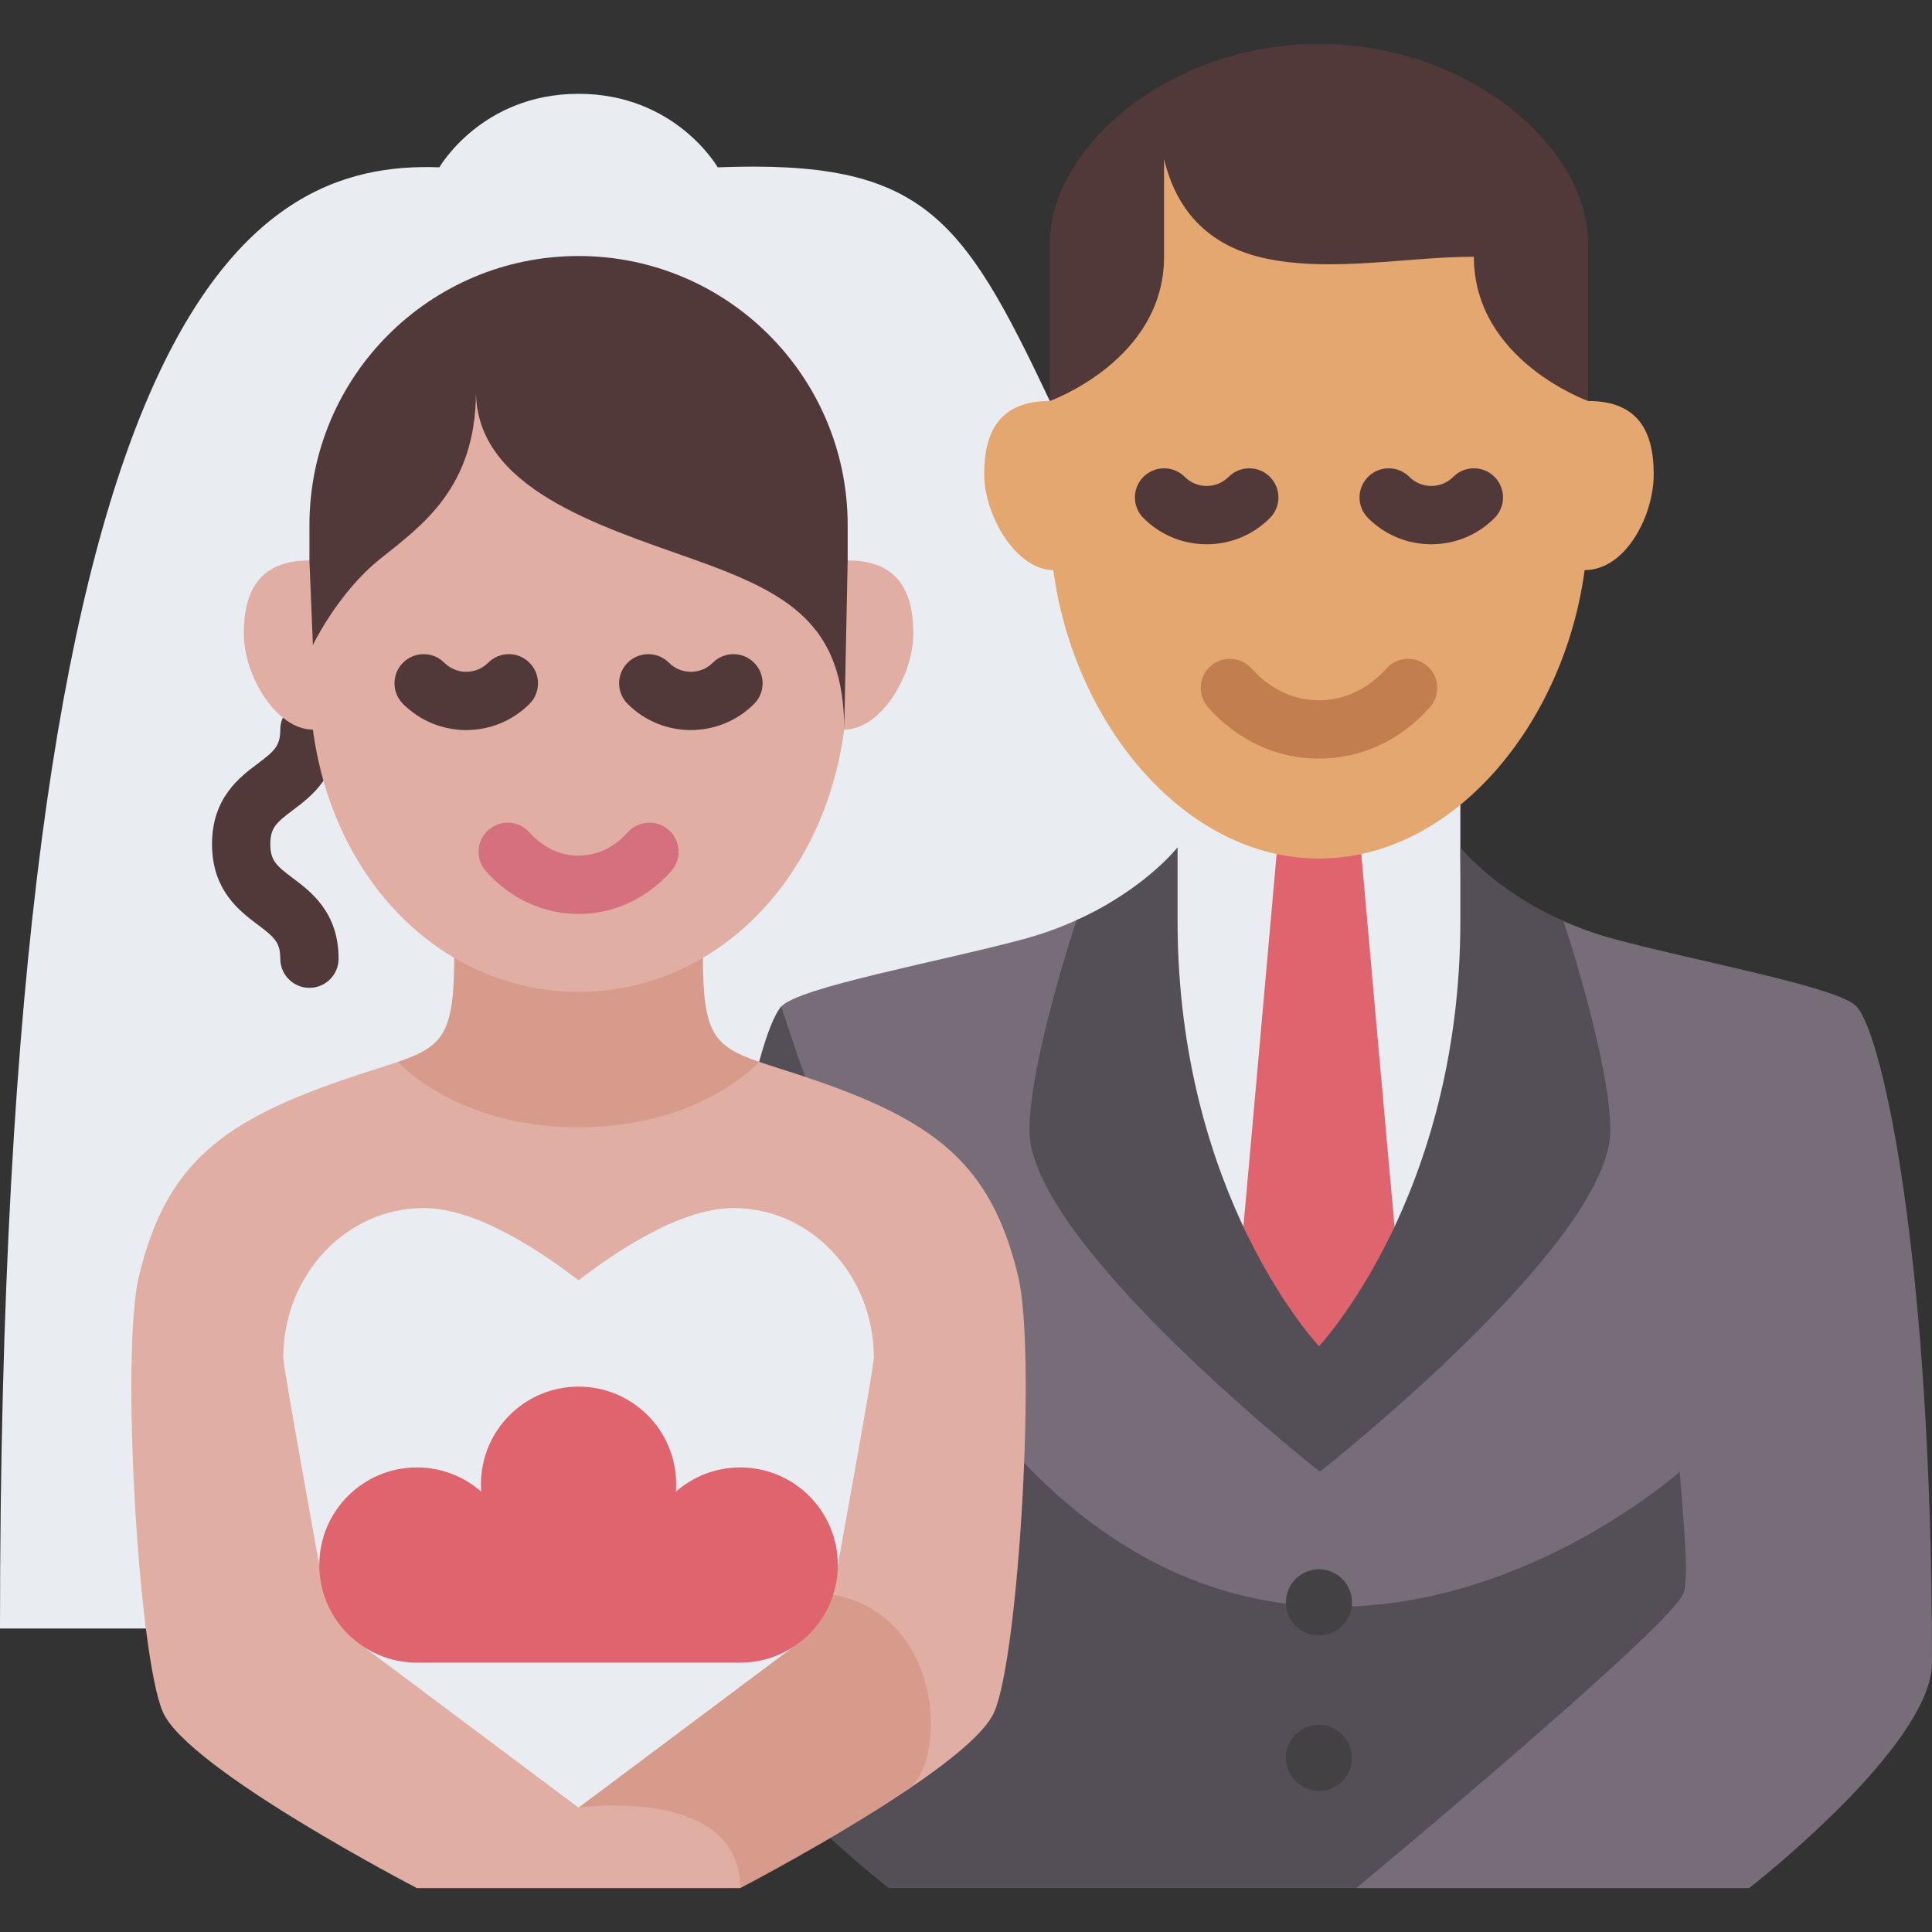 <?xml version="1.0" encoding="UTF-8"?> <svg xmlns="http://www.w3.org/2000/svg" id="Capa_1" height="512" viewBox="0 0 497 497" width="512"><rect x="0" y="0" width="497" height="497" fill="#333333" stroke="none"/><g><path d="m270.069 103.151c-22.671-47.88-32.758-62.131-85.441-60.105 0 0-10.807-18.912-35.797-18.912s-35.797 18.912-35.797 18.912c-49.212-1.893-113.034 34.663-113.034 375.88h414.246z" fill="#e9edf1"></path><path d="m402.376 237.019c3.901 1.723 8.241 3.301 13.028 4.593 21.434 5.783 57.647 12.308 62.211 17.317 6.629 7.274 19.385 63.91 19.385 168.777 0 21.46-47.04 58-47.04 58h-101.05c-142.154-42.376-154.554-219.503-147.925-226.778 4.564-5.009 40.777-11.533 62.211-17.317 5.015-1.353 9.539-3.021 13.582-4.84 17.683-7.956 107.538-7.729 125.598.248z" fill="#766d78"></path><path d="m432.984 410.086c1.442-3.15.48-14.745-.891-31.48-28.093 23.993-158.46 107.1-231.109-119.678-6.629 7.275-19.385 63.911-19.385 168.778 0 21.46 47.04 58 47.04 58h120.27c.001 0 79.778-66.229 84.075-75.62z" fill="#544f56"></path><path d="m302.927 188.398v29.574c0 70.919-17.083 128.33 36.373 128.33s36.373-57.411 36.373-128.33c0-10.807 0-29.574 0-29.574z" fill="#e9edf1"></path><path d="m350.186 219.694s8.487 95.7 8.563 95.844c-9.494 20.205-4.83 30.763-19.449 30.763s-9.955-10.558-19.449-30.763c.057-.108 8.556-95.844 8.556-95.844z" fill="#df646e"></path><path d="m402.293 237.206-.002-.232c-17.998-7.974-26.619-19.003-26.619-19.003v18.912c0 70.919-36.373 109.418-36.373 109.418s-36.373-38.499-36.373-109.418c0-5.425 0-12.855 0-18.912-.001.002-8.469 10.843-26.15 18.798v.436s-11.953 35.906-11.953 53.593c0 29.068 74.711 87.807 74.711 87.807s74.711-58.739 74.711-87.807c.001-17.685-11.952-53.592-11.952-53.592z" fill="#544f56"></path><path d="m339.3 11.294c-38.235 0-69.23 26.386-69.23 51.437v40.42h138.46s0-37.208 0-40.42c0-25.051-30.995-51.437-69.23-51.437z" fill="#523939"></path><path d="m408.53 103.151s-29.381-10.463-29.381-37.103c-16.927 0-36.28 4.015-53.278.499-14.201-2.937-23.075-11.575-26.421-25.646v25.147c0 26.64-29.381 37.103-29.381 37.103-13.1 0-16.886 8.136-16.886 18.839 0 10.704 8.312 24.672 17.775 24.672 5.311 39.688 33.884 74.194 68.341 74.194s63.03-34.505 68.341-74.194c10.553 0 17.775-13.968 17.775-24.672.001-10.704-3.785-18.839-16.885-18.839z" fill="#e3a76f"></path><path d="m107.245 485.706s-58.995-30.621-65.349-45.291-10.837-92.519-6.173-112.017c6.969-29.134 21.468-40.228 54.873-51.4 4.68-1.565 8.561-2.726 11.771-3.833 11.704-4.037 81.226-4.037 92.93 0 3.21 1.107 7.091 2.268 11.771 3.833 33.404 11.172 47.903 22.266 54.873 51.4 4.664 19.498.181 97.347-6.173 112.017-2.299 5.309-11.493 12.707-22.29 19.986-23.038-.195-43.059 25.305-43.059 25.305z" fill="#e0aea2"></path><path d="m207.067 409.58c-2.552 0-58.236 55.427-58.236 55.427s41.587-5.76 41.587 20.7c0 0 24.022-12.469 43.059-25.305 10.797-7.28 9.686-50.822-26.41-50.822z" fill="#d79b8c"></path><path d="m116.844 246.18c0 19.624-2.774 22.949-14.478 26.986 0 0 14.907 16.833 46.465 16.833s46.465-16.833 46.465-16.833c-11.704-4.037-14.478-7.362-14.478-26.986z" fill="#d79b8c"></path><path d="m215.526 402.599s9.266-50.779 9.266-53.33c0-21.262-16.154-38.499-36.081-38.499-14.277 0-31.346 12.086-39.879 18.574-8.532-6.488-25.602-18.574-39.879-18.574-19.927 0-36.081 17.237-36.081 38.499 0 2.551 9.266 53.33 9.266 53.33z" fill="#e9edf1"></path><path d="m90.907 421.655 57.925 43.351 57.924-43.351z" fill="#e9edf1"></path><path d="m215.526 402.599c0 13.867-11.241 25.107-25.107 25.107-13.867 0-69.307 0-83.173 0-13.867 0-25.107-11.241-25.107-25.107s11.241-25.107 25.107-25.107c6.347 0 12.14 2.36 16.56 6.244-.049-.638-.081-1.28-.081-1.93 0-13.866 11.241-25.107 25.107-25.107s25.107 11.241 25.107 25.107c0 .65-.033 1.292-.081 1.93 4.421-3.884 10.213-6.244 16.56-6.244 13.867-.001 25.108 11.241 25.108 25.107z" fill="#df646e"></path><path d="m79.601 254.116c-4.142 0-7.5-3.357-7.5-7.5 0-4.177-1.486-5.507-5.785-8.735-4.689-3.522-11.776-8.846-11.776-20.729s7.087-17.206 11.776-20.729c4.298-3.229 5.785-4.558 5.785-8.734 0-4.143 3.358-7.5 7.5-7.5s7.5 3.357 7.5 7.5c0 11.882-7.086 17.205-11.776 20.728-4.299 3.229-5.785 4.559-5.785 8.735s1.486 5.507 5.785 8.735c4.689 3.522 11.776 8.846 11.776 20.729 0 4.142-3.358 7.5-7.5 7.5z" fill="#523939"></path><path d="m218.062 144.177s-30.995-69.23-69.23-69.23-69.23 69.23-69.23 69.23c-13.1 0-16.886 8.136-16.886 18.839s8.312 24.672 17.775 24.672c5.311 39.688 33.884 67.469 68.341 67.469s63.03-27.781 68.341-67.469c9.463 0 17.775-13.969 17.775-24.672s-3.786-18.839-16.886-18.839z" fill="#e0aea2"></path><path d="m218.062 135.088c0-38.235-30.995-69.23-69.23-69.23s-69.23 30.995-69.231 69.23v9.089l.889 21.756s6.385-13.392 17.173-22.052 24.782-18.302 24.782-43.231c0 24.929 31.595 34.571 55.953 43.231s38.774 16.627 38.774 43.808l.889-43.512c.001 0 .001-5.877.001-9.089z" fill="#523939"></path><path d="m339.3 195.152c-.001 0 0 0 0 0-10.83 0-20.961-4.685-28.526-13.19-2.753-3.095-2.476-7.836.62-10.589 3.094-2.751 7.836-2.475 10.588.62 4.68 5.262 10.831 8.159 17.318 8.159s12.639-2.897 17.319-8.159c2.753-3.096 7.495-3.373 10.588-.619 3.095 2.752 3.373 7.493.62 10.588-7.566 8.505-17.698 13.19-28.527 13.19z" fill="#c27e4e"></path><path d="m310.408 140.008c-6.143 0-11.918-2.393-16.262-6.737-2.929-2.929-2.928-7.678.001-10.606s7.678-2.929 10.606.001c1.51 1.511 3.518 2.343 5.654 2.343s4.144-.832 5.654-2.343c2.93-2.93 7.677-2.929 10.607-.001 2.929 2.929 2.929 7.678 0 10.606-4.342 4.345-10.117 6.737-16.26 6.737z" fill="#523939"></path><path d="m368.192 140.008c-6.143 0-11.918-2.393-16.262-6.737-2.929-2.929-2.928-7.678.001-10.606s7.678-2.929 10.606.001c1.51 1.511 3.518 2.343 5.654 2.343s4.144-.832 5.654-2.343c2.929-2.93 7.678-2.931 10.606-.001 2.929 2.929 2.93 7.678.001 10.606-4.342 4.345-10.118 6.737-16.26 6.737z" fill="#523939"></path><path d="m148.832 235.115c-.001 0 0 0 0 0-9.057 0-17.52-3.908-23.832-11.005-2.752-3.096-2.475-7.836.621-10.589 3.095-2.752 7.836-2.474 10.588.62 3.426 3.853 7.908 5.974 12.623 5.974s9.197-2.121 12.623-5.974c2.753-3.096 7.494-3.372 10.589-.62 3.095 2.753 3.373 7.493.62 10.589-6.312 7.096-14.776 11.005-23.832 11.005z" fill="#d5717f"></path><path d="m119.94 187.807c-5.89 0-11.778-2.241-16.261-6.725-2.929-2.93-2.929-7.678 0-10.607 2.929-2.928 7.678-2.928 10.606 0 3.117 3.119 8.191 3.119 11.31 0 2.929-2.928 7.678-2.929 10.607.001 2.929 2.929 2.928 7.678 0 10.606-4.484 4.483-10.374 6.725-16.262 6.725z" fill="#523939"></path><path d="m177.723 187.807c-5.889 0-11.778-2.242-16.261-6.725-2.929-2.93-2.929-7.678 0-10.607 2.929-2.928 7.678-2.928 10.606 0 3.119 3.12 8.192 3.12 11.309 0 2.929-2.928 7.678-2.928 10.606 0 2.929 2.93 2.929 7.678 0 10.607-4.482 4.483-10.371 6.725-16.26 6.725z" fill="#523939"></path><g fill="#444145"><circle cx="339.3" cy="452.203" r="8.5"></circle><circle cx="339.3" cy="412.203" r="8.5"></circle></g></g></svg> 